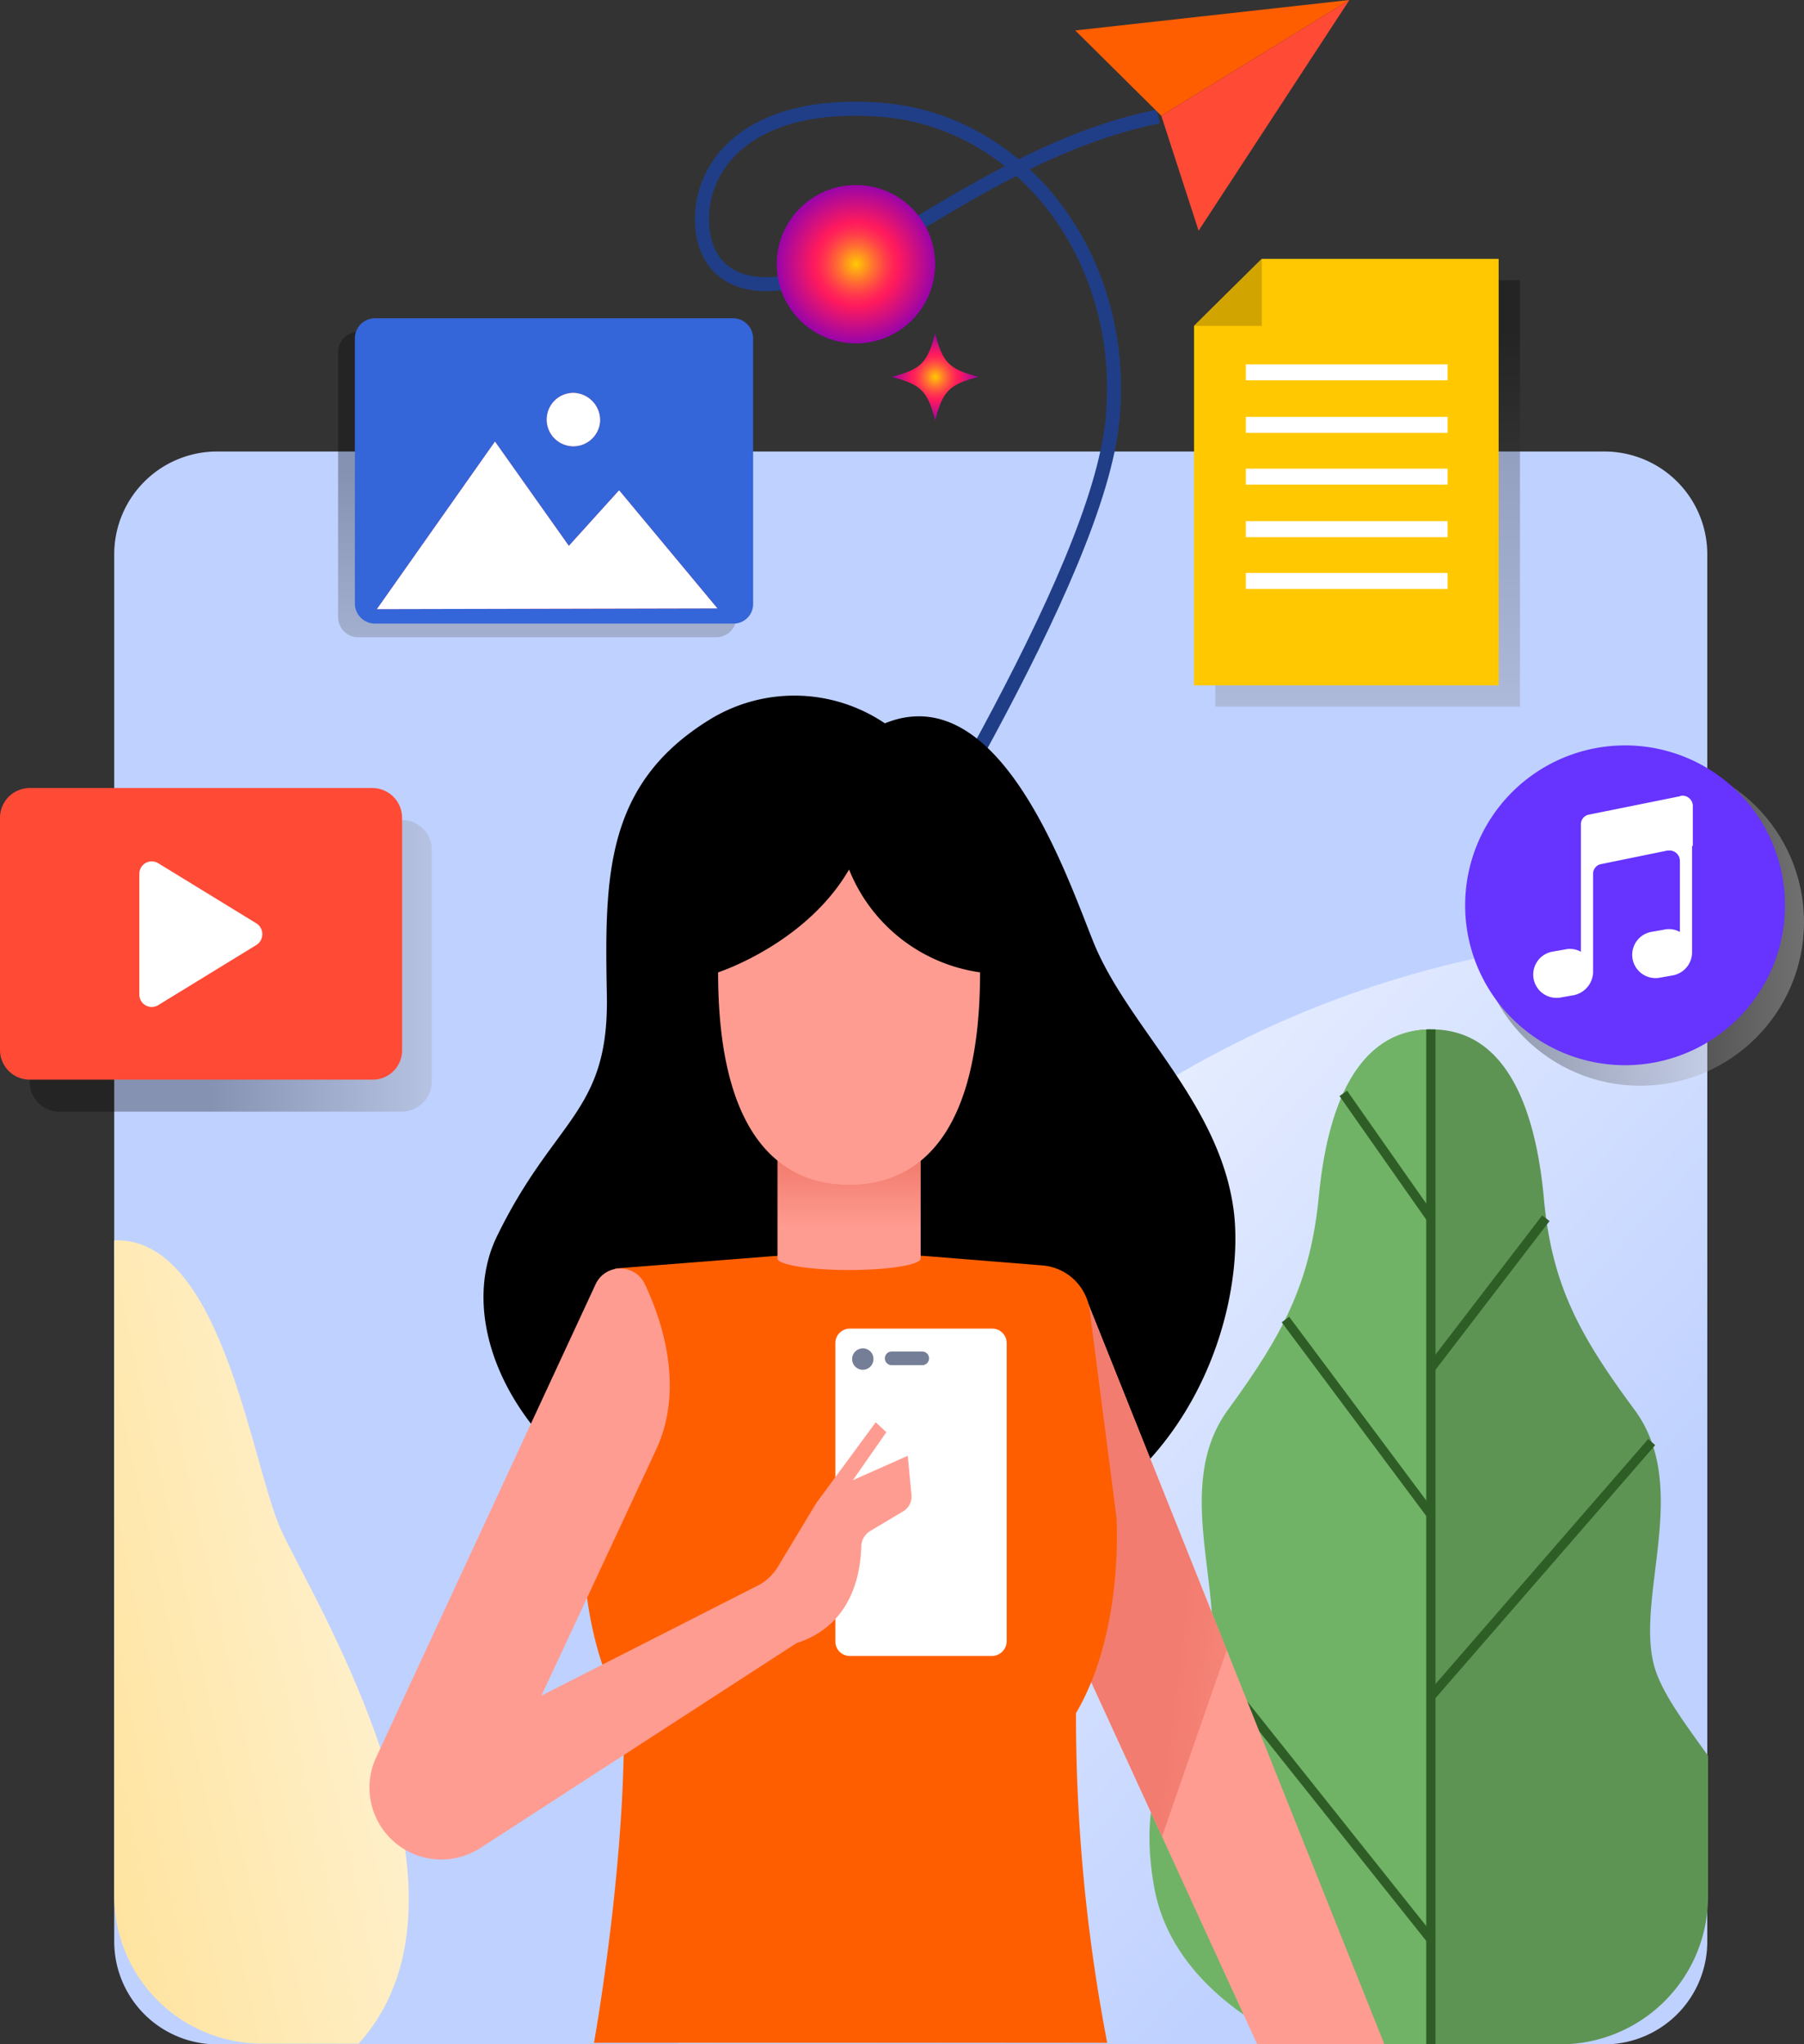 <svg xmlns="http://www.w3.org/2000/svg" xmlns:xlink="http://www.w3.org/1999/xlink" width="143.816" height="163" viewBox="0 0 143.816 163"><rect x="0" y="0" width="143.816" height="163" fill="#333333" stroke="none"/><defs><style>.a{fill:#bfd1ff;}.b{fill:url(#a);}.c{fill:url(#b);}.d,.i,.t{fill:none;stroke-miterlimit:10;}.d{stroke:#203e87;stroke-width:1.117px;}.e{fill:#ff5e00;}.f{fill:#ff4a36;}.g{fill:#5d9454;}.h{fill:#71b366;}.i{stroke:#2e5e26;stroke-width:0.74px;}.j{fill:#ff9c91;}.k{fill:url(#c);}.l{fill:#fff;}.m{fill:#747e96;}.n{fill:url(#d);}.o,.p,.u,.z{opacity:0.3;}.o{fill:url(#e);}.q{fill:url(#f);}.r{fill:#ffc800;}.s{fill:#d1a400;}.t{stroke:#fff;stroke-width:1.276px;}.u{fill:url(#g);}.v{fill:#3465d9;}.w{fill:url(#h);}.x{fill:url(#i);}.y{fill:#ff4f5b;}.z{fill:url(#j);}.aa{fill:#63f;}</style><linearGradient id="a" x1="-0.673" y1="1" x2="1.461" y2="0.022" gradientUnits="objectBoundingBox"><stop offset="0" stop-color="#ffd97a"/><stop offset="1" stop-color="#fff"/></linearGradient><linearGradient id="b" x1="0.748" y1="0.736" x2="-0.006" y2="0.014" gradientUnits="objectBoundingBox"><stop offset="0" stop-color="#bfd1ff"/><stop offset="1" stop-color="#fff"/></linearGradient><linearGradient id="c" x1="1.865" y1="0.964" x2="0.779" y2="0.599" gradientUnits="objectBoundingBox"><stop offset="0.194" stop-color="#ff9c91"/><stop offset="1" stop-color="#f27c6f"/></linearGradient><linearGradient id="d" x1="0.502" y1="0.815" x2="0.502" y2="0.232" xlink:href="#c"/><linearGradient id="e" x1="0.319" y1="0.5" x2="1.317" y2="0.5" gradientUnits="objectBoundingBox"><stop offset="0.129"/><stop offset="1" stop-color="#fff"/></linearGradient><linearGradient id="f" x1="0.501" y1="-0.136" x2="0.501" y2="1.847" xlink:href="#e"/><linearGradient id="g" x1="0.5" y1="0.246" x2="0.5" y2="1.878" xlink:href="#e"/><radialGradient id="h" cx="0.501" cy="0.499" r="0.5" gradientUnits="objectBoundingBox"><stop offset="0" stop-color="#ffca03"/><stop offset="0.067" stop-color="#ffae11"/><stop offset="0.228" stop-color="#ff6f31"/><stop offset="0.364" stop-color="#ff4148"/><stop offset="0.468" stop-color="#ff2557"/><stop offset="0.529" stop-color="#ff1a5c"/><stop offset="1" stop-color="#9904aa"/></radialGradient><radialGradient id="i" cx="0.501" cy="0.502" r="0.504" xlink:href="#h"/><linearGradient id="j" x1="0" y1="0.5" x2="0.999" y2="0.5" xlink:href="#e"/></defs><g transform="translate(-46.3 -168.9)"><g transform="translate(46.3 168.9)"><path class="a" d="M180.1,355.2H69.5a8.2,8.2,0,0,1-8.2-8.2V236.4a8.2,8.2,0,0,1,8.2-8.2H180.1a8.2,8.2,0,0,1,8.2,8.2V347A8.2,8.2,0,0,1,180.1,355.2Z" transform="translate(-52.194 -192.2)"/><path class="b" d="M61.3,331.8v52.269a11.788,11.788,0,0,0,11.777,11.777h7.71c10.988-12.2-3.946-35.878-6.253-41.1C72.167,349.221,69.8,331.494,61.3,331.8Z" transform="translate(-52.194 -232.905)"/><path class="c" d="M217.18,291.761c-.425,0-.789-.061-1.214-.061A81.2,81.2,0,0,0,134.8,372.866a71.063,71.063,0,0,0,.364,7.224H205.4a11.788,11.788,0,0,0,11.777-11.777Z" transform="translate(-81.074 -217.151)"/><g transform="translate(55.959)"><path class="d" d="M174.855,183.8c-8.013,1.578-15.42,6.314-20.883,9.592-10.5,6.253-14.631,3.642-15.359,0-.911-4.735,2.671-10.988,14.084-10.138s19.73,12.02,18.516,24.647c-1.153,12.688-17.727,38.064-23.13,48.505-3.218,6.253,0,16.209,10.624,14.873" transform="translate(-138.477 -174.507)"/><g transform="translate(29.76)"><path class="e" d="M194.36,178.128l14.995-9.228L187.5,171.328Z" transform="translate(-187.5 -168.9)"/><path class="f" d="M198.8,178.128l14.995-9.228-12.02,18.394Z" transform="translate(-191.94 -168.9)"/></g></g><g transform="translate(91.635 82.077)"><path class="g" d="M237.445,354.548c-1.275-5.585,2.975-14.145-1.518-20.155-4.492-6.071-6.617-10.077-7.224-17.059-.668-6.921-2.975-13.234-8.924-13.234s-8.317,6.253-8.924,13.234c-.668,6.921-2.793,10.988-7.224,17.059-4.492,6.071-.243,14.57-1.518,20.155s-6.071,8.013-4.432,17.727c1.032,6.253,6.131,10.26,11.231,12.749h21.126a11.788,11.788,0,0,0,11.777-11.777V362.015C239.813,359.223,237.931,356.734,237.445,354.548Z" transform="translate(-197.283 -304.1)"/><path class="h" d="M219.679,304.1c-5.949,0-8.256,6.314-8.924,13.234s-2.793,10.988-7.224,17.059c-4.492,6.071-.243,14.57-1.518,20.155s-6.071,8.013-4.432,17.727c1.032,6.253,6.131,10.26,11.231,12.749h10.867Z" transform="translate(-197.244 -304.1)"/><line class="i" y2="80.923" transform="translate(22.435)"/><line class="i" x2="6.981" y2="9.956" transform="translate(15.454 5.099)"/><line class="i" x2="11.595" y2="15.541" transform="translate(10.84 23.13)"/><line class="i" x2="17.605" y2="22.098" transform="translate(4.83 50.448)"/><line class="i" x1="9.167" y2="11.959" transform="translate(22.435 15.055)"/><line class="i" x1="17.605" y2="20.276" transform="translate(22.435 32.904)"/></g><g transform="translate(29.428 55.421)"><path d="M141.792,262.443a12.883,12.883,0,0,0-13.963-.3c-8.378,5.16-8.378,12.566-8.2,21.976s-4.189,9.774-8.8,19.305c-4.553,9.592,6.01,26.165,30.172,26.286s29.747-19.791,28.593-28.472-8.56-14.691-11.231-21.491C156.24,274.463,150.9,258.74,141.792,262.443Z" transform="translate(-100.678 -260.192)"/><path class="j" d="M185.814,339.1l23.858,59.676H199.534L181.2,358.769Z" transform="translate(-128.734 -291.197)"/><path class="k" d="M197.105,367.329,185.814,339.1,181.2,358.769,191.945,382.2Z" transform="translate(-128.734 -291.197)"/><path class="e" d="M162.15,370.05c3.885-6.617,3.218-15.663,3.218-15.663l-2.125-16.452a4.136,4.136,0,0,0-3.764-3.582l-9.045-.728-6.314-.425-6.314.425-12.384.971-2.55,19.73s-.668,8.985,3.218,15.663c.243,11.838-2.368,26.347-2.368,26.347h40.917A137.873,137.873,0,0,1,162.15,370.05Z" transform="translate(-105.798 -288.878)"/><g transform="translate(37.168 50.514)"><path class="l" d="M168.506,369.5H157.153A1.153,1.153,0,0,1,156,368.351v-23.8a1.153,1.153,0,0,1,1.153-1.153h11.352a1.153,1.153,0,0,1,1.153,1.153v23.8A1.193,1.193,0,0,1,168.506,369.5Z" transform="translate(-156 -343.4)"/><g transform="translate(1.336 1.578)"><path class="m" d="M159.9,346.85a.85.85,0,1,1-.85-.85A.83.83,0,0,1,159.9,346.85Z" transform="translate(-158.2 -346)"/><path class="m" d="M165.475,347.493h-2.428a.544.544,0,0,1-.546-.546h0a.544.544,0,0,1,.546-.546h2.428a.544.544,0,0,1,.546.546h0A.544.544,0,0,1,165.475,347.493Z" transform="translate(-159.89 -346.157)"/></g></g><path class="j" d="M133.34,352.377l2.671-3.825-.85-.789-4.735,6.435-3.035,5.039a4.186,4.186,0,0,1-1.457,1.457l-17.423,8.863s5.949-12.749,9.167-19.669c2.125-4.614.668-9.774-.911-13.113a2.164,2.164,0,0,0-3.946,0l-17.484,37.7a5.731,5.731,0,0,0,8.317,7.224l25.194-16.33c4.553-1.457,5.1-5.767,5.16-7.649a1.508,1.508,0,0,1,.789-1.336l2.55-1.518a1.374,1.374,0,0,0,.668-1.275l-.3-3.157Z" transform="translate(-94.776 -289.782)"/><path class="n" d="M148.4,317.4v10.2c0,.486,2.55.911,5.707.911s5.707-.425,5.707-.911V317.4Z" transform="translate(-115.846 -282.67)"/><path class="j" d="M151.042,283.1c-3.46,5.949-10.442,8.2-10.442,8.2,0,14.691,6.314,16.937,10.442,16.937s10.442-2.185,10.442-16.937A13.237,13.237,0,0,1,151.042,283.1Z" transform="translate(-112.781 -269.193)"/></g><g transform="translate(0 62.832)"><path class="o" d="M79.886,299.851H52.568a2.371,2.371,0,0,1-2.368-2.368V278.968a2.371,2.371,0,0,1,2.368-2.368H79.886a2.371,2.371,0,0,1,2.368,2.368v18.516A2.41,2.41,0,0,1,79.886,299.851Z" transform="translate(-47.832 -274.05)"/><path class="f" d="M75.986,295.651H48.668a2.37,2.37,0,0,1-2.368-2.368V274.768a2.371,2.371,0,0,1,2.368-2.368H75.986a2.371,2.371,0,0,1,2.368,2.368v18.516A2.333,2.333,0,0,1,75.986,295.651Z" transform="translate(-46.3 -272.4)"/><path class="l" d="M64.6,283.048v9.592a.988.988,0,0,0,1.518.85l7.831-4.8a1.021,1.021,0,0,0,0-1.7l-7.831-4.8A.988.988,0,0,0,64.6,283.048Z" transform="translate(-53.491 -276.188)"/></g><g transform="translate(95.19 20.641)"><g class="p" transform="translate(1.7 1.7)"><path class="q" d="M211.3,205.7l-5.4,5.342V239.7h24.283v-34Z" transform="translate(-205.9 -205.7)"/></g><path class="r" d="M208.5,202.9l-5.4,5.342V236.9h24.283v-34Z" transform="translate(-203.1 -202.9)"/><path class="s" d="M208.5,208.242h-5.4l5.4-5.342Z" transform="translate(-203.1 -202.9)"/><g transform="translate(4.128 9.045)"><line class="t" x2="16.088"/><line class="t" x2="16.088" transform="translate(0 4.189)"/><line class="t" x2="16.088" transform="translate(0 8.317)"/><line class="t" x2="16.088" transform="translate(0 12.506)"/><line class="t" x2="16.088" transform="translate(0 16.634)"/></g></g><g transform="translate(26.954 25.376)"><path class="u" d="M120.872,236.844H92.278a1.607,1.607,0,0,1-1.578-1.578V214.078a1.607,1.607,0,0,1,1.578-1.578h28.593a1.607,1.607,0,0,1,1.578,1.578v21.187A1.607,1.607,0,0,1,120.872,236.844Z" transform="translate(-90.7 -211.407)"/><path class="v" d="M123.132,235.044H94.478a1.607,1.607,0,0,1-1.578-1.578V212.278a1.607,1.607,0,0,1,1.578-1.578h28.593a1.607,1.607,0,0,1,1.578,1.578v21.187A1.555,1.555,0,0,1,123.132,235.044Z" transform="translate(-91.564 -210.7)"/></g><circle class="w" cx="6.314" cy="6.314" r="6.314" transform="translate(61.922 14.752)"/><path class="x" d="M170.321,216.16c-2.368.607-2.853,1.153-3.46,3.46-.607-2.368-1.153-2.853-3.46-3.46,2.368-.607,2.853-1.153,3.46-3.46C167.467,215.068,168.014,215.553,170.321,216.16Z" transform="translate(-92.311 -186.11)"/><g transform="translate(30.05 35.21)"><path class="y" d="M95.8,240.256l9.41-13.356,5.889,8.317,4.007-4.432,7.831,9.41Z" transform="translate(-95.8 -226.9)"/></g><g transform="translate(43.588 31.325)"><path class="y" d="M122.35,222.746a2.128,2.128,0,1,1-2.125-2.246A2.179,2.179,0,0,1,122.35,222.746Z" transform="translate(-118.1 -220.5)"/></g><g transform="translate(30.05 35.21)"><path class="l" d="M95.8,240.256l9.41-13.356,5.889,8.317,4.007-4.432,7.831,9.41Z" transform="translate(-95.8 -226.9)"/></g><g transform="translate(43.588 31.325)"><path class="l" d="M122.35,222.746a2.128,2.128,0,1,1-2.125-2.246A2.179,2.179,0,0,1,122.35,222.746Z" transform="translate(-118.1 -220.5)"/></g></g><g transform="translate(163.101 228.333)"><circle class="z" cx="13.052" cy="13.052" r="13.052" transform="translate(0.911 1.032)"/><path class="l" d="M260.716,291.176H249.85a2.565,2.565,0,0,1-2.55-2.55V273.45a2.565,2.565,0,0,1,2.55-2.55h10.867a2.565,2.565,0,0,1,2.55,2.55v15.177A2.565,2.565,0,0,1,260.716,291.176Z" transform="translate(-242.079 -268.411)"/><path class="aa" d="M251.449,266.8A12.749,12.749,0,1,0,264.2,279.549,12.747,12.747,0,0,0,251.449,266.8Zm5.342,8.013v8.5h0a1.873,1.873,0,0,1-1.518,1.821l-1.032.182a1.857,1.857,0,0,1-.728-3.642l1.032-.182a1.8,1.8,0,0,1,1.275.182v-5.646h0a.83.83,0,0,0-.85-.85h-.121l-5.342,1.093a.786.786,0,0,0-.607.789h0v7.892h0a1.936,1.936,0,0,1-1.518,1.76l-1.032.182a1.857,1.857,0,1,1-.729-3.642l1.032-.182a1.8,1.8,0,0,1,1.275.182V273.114h0a.786.786,0,0,1,.607-.789h0l7.224-1.457c.061,0,.121-.061.243-.061a.83.83,0,0,1,.85.85v3.157Z" transform="translate(-238.7 -266.8)"/></g></g></svg>